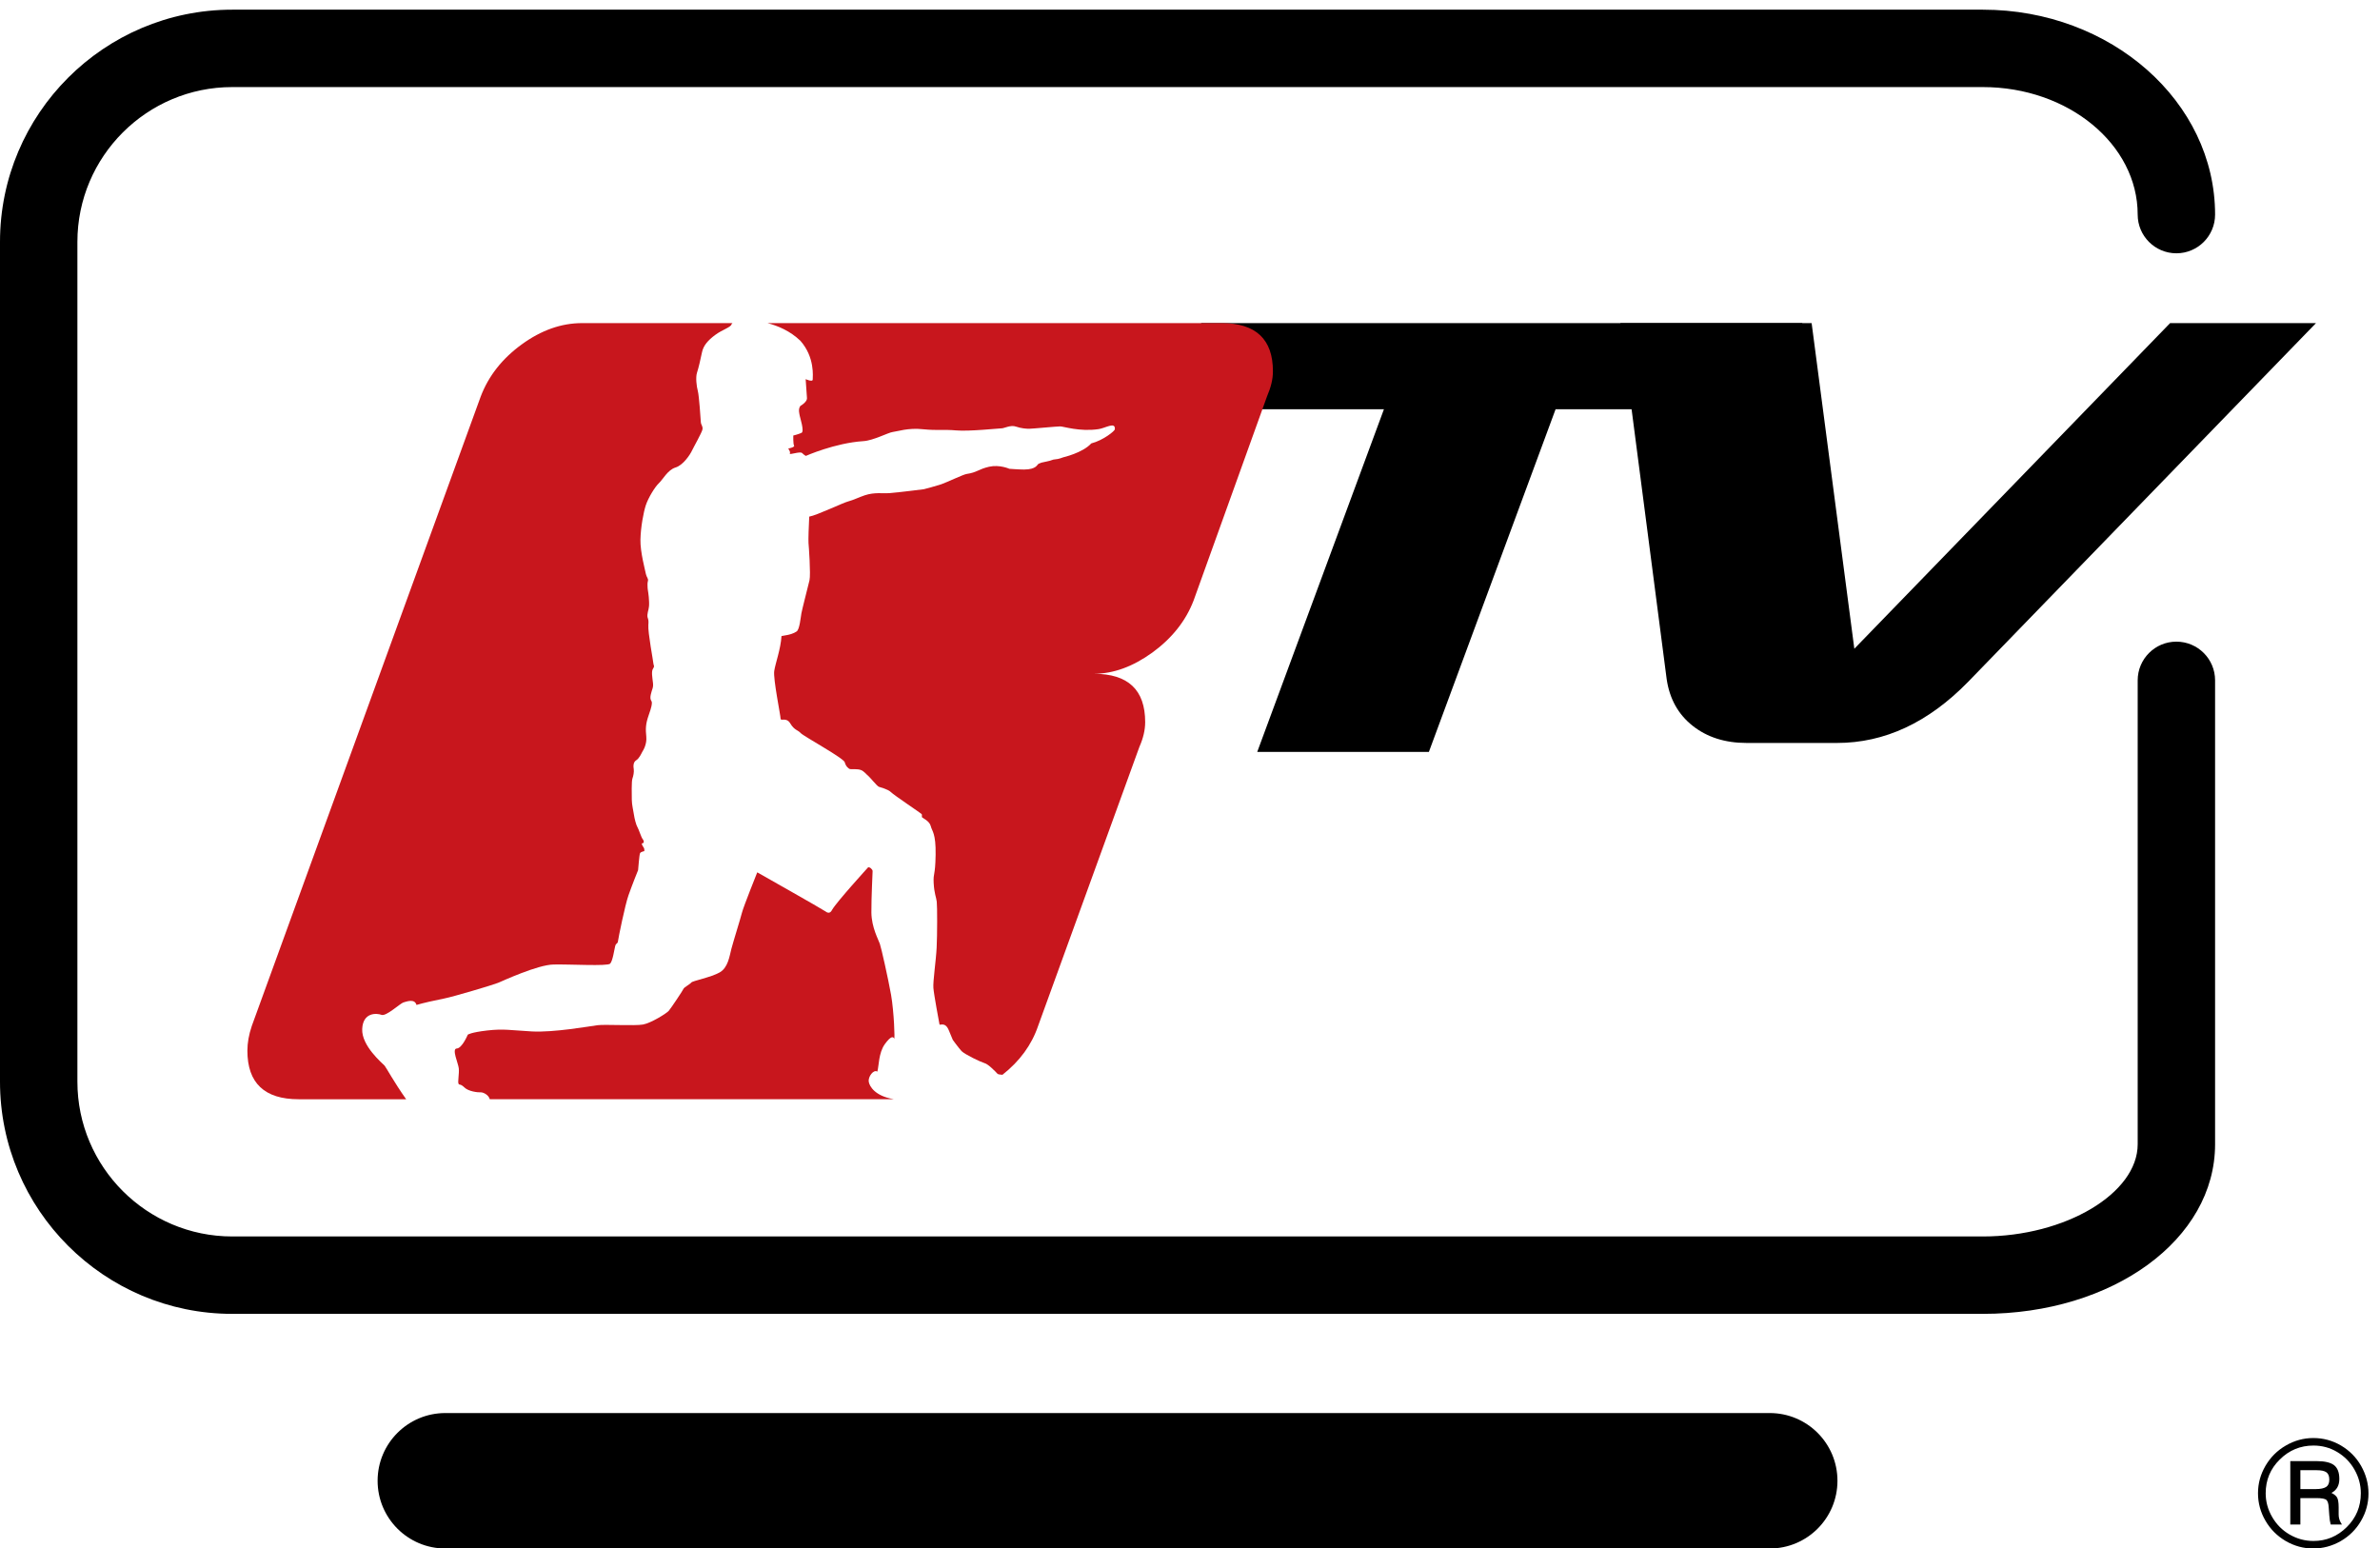 <?xml version="1.0" encoding="utf-8"?>
<!-- Generator: Adobe Illustrator 16.0.0, SVG Export Plug-In . SVG Version: 6.00 Build 0)  -->
<!DOCTYPE svg PUBLIC "-//W3C//DTD SVG 1.1 Tiny//EN" "http://www.w3.org/Graphics/SVG/1.1/DTD/svg11-tiny.dtd">
<svg version="1.1" baseProfile="tiny" id="圖層_1"
	 xmlns="http://www.w3.org/2000/svg" xmlns:xlink="http://www.w3.org/1999/xlink" x="0px" y="0px" width="123px" height="80px"
	 viewBox="0 0 123 80" xml:space="preserve">
<g>
	<path d="M119.553,74.316c0.518,0,0.994,0.13,1.434,0.389c0.438,0.259,0.783,0.607,1.037,1.051c0.252,0.446,0.381,0.921,0.381,1.428
		c0,0.503-0.129,0.976-0.387,1.416c-0.254,0.438-0.604,0.786-1.047,1.042c-0.445,0.254-0.92,0.383-1.424,0.383
		c-0.508,0-0.982-0.133-1.424-0.389c-0.438-0.259-0.789-0.607-1.043-1.048c-0.256-0.44-0.385-0.915-0.385-1.422
		s0.131-0.976,0.389-1.419c0.26-0.44,0.607-0.789,1.053-1.045C118.58,74.446,119.051,74.316,119.553,74.316 M119.559,79.636
		c0.666,0,1.24-0.238,1.723-0.717c0.486-0.48,0.727-1.063,0.727-1.753c0-0.426-0.109-0.831-0.328-1.218
		c-0.217-0.383-0.516-0.685-0.891-0.909c-0.377-0.225-0.785-0.334-1.23-0.334c-0.672,0-1.254,0.239-1.738,0.72
		c-0.486,0.475-0.73,1.059-0.73,1.747c0,0.432,0.111,0.841,0.334,1.224c0.219,0.38,0.52,0.685,0.9,0.906
		C118.707,79.523,119.119,79.636,119.559,79.636 M118.363,75.509h1.369c0.41,0,0.711,0.071,0.893,0.209
		c0.184,0.145,0.273,0.381,0.273,0.715c0,0.34-0.137,0.578-0.408,0.719c0.135,0.064,0.229,0.142,0.287,0.23
		c0.055,0.09,0.086,0.262,0.086,0.513v0.374c0,0.152,0.039,0.297,0.117,0.432l0.055,0.086h-0.582
		c-0.035-0.12-0.061-0.281-0.074-0.482l-0.029-0.4c-0.01-0.195-0.051-0.328-0.119-0.389c-0.07-0.063-0.244-0.096-0.52-0.096h-0.826
		v1.367h-0.521V75.509z M118.885,75.978v0.976h0.809c0.234,0,0.406-0.038,0.52-0.109c0.111-0.071,0.166-0.198,0.166-0.38
		s-0.051-0.309-0.152-0.38c-0.102-0.072-0.27-0.106-0.502-0.106H118.885z"/>
	<g>
		<g>
			<path d="M91.508,21.151H80.393l-6.547,17.706h-8.871l6.547-17.706H60.443l1.641-4.454H93.15L91.508,21.151z"/>
			<path d="M119.693,16.697l-17.982,18.542c-2.056,2.104-4.313,3.156-6.77,3.156h-4.68c-1.111,0-2.039-0.297-2.785-0.888
				c-0.746-0.59-1.193-1.394-1.341-2.409l-2.392-18.401h9.883l2.207,16.829l16.32-16.829H119.693z"/>
			<g>
				<path fill="#C8161D" d="M63.135,16.697H39.662c0.523,0.136,1.168,0.397,1.707,0.919c0.752,0.858,0.633,1.85,0.633,1.999
					c0.002,0.144-0.365-0.021-0.365-0.021s0.068,0.945,0.068,0.982c0,0.038,0,0.196-0.34,0.401
					c-0.133,0.172-0.045,0.431-0.033,0.514c0.012,0.086,0.25,0.803,0.092,0.877c-0.16,0.076-0.426,0.139-0.426,0.139
					s-0.012,0.447,0.041,0.522c0.047,0.075-0.256,0.147-0.293,0.147c-0.035,0,0.123,0.146,0.074,0.257
					c-0.047,0.104,0.521-0.126,0.635-0.019c0.109,0.108,0.193,0.146,0.193,0.146s1.504-0.667,2.967-0.762
					c0.514-0.029,1.304-0.449,1.521-0.473c0.219-0.022,0.802-0.229,1.568-0.142c0.77,0.075,1.055,0.003,1.711,0.06
					c0.658,0.06,2.238-0.108,2.359-0.108s0.465-0.187,0.73-0.089c0.27,0.092,0.537,0.115,0.695,0.111
					c0.16,0,1.415-0.121,1.586-0.121c0.17-0.004,1.006,0.286,1.988,0.141c0.348-0.047,0.881-0.403,0.843,0.007
					c0.001,0.086-0.596,0.57-1.218,0.731c-0.445,0.49-1.451,0.719-1.451,0.719s-0.24,0.098-0.412,0.104
					c-0.156,0.009-0.164,0.058-0.418,0.106c-0.326,0.064-0.313,0.068-0.434,0.119c-0.098,0.047-0.1,0.294-0.754,0.302
					c-0.271,0-0.764-0.038-0.764-0.038s-0.504-0.229-1.049-0.106c-0.549,0.125-0.615,0.294-1.158,0.373
					c-0.158,0.017-1.053,0.446-1.322,0.536c-0.268,0.087-0.828,0.241-0.889,0.252c-0.061,0.01-0.551,0.071-0.73,0.09
					c-0.301,0.033-0.658,0.082-1.09,0.115c-0.268,0.022-0.733-0.059-1.236,0.11c-0.268,0.089-0.592,0.247-0.848,0.314
					c-0.255,0.06-1.616,0.717-2.021,0.788c-0.023,0.383-0.051,1.232-0.037,1.368c0.014,0.131,0.121,1.616,0.051,1.92
					c-0.074,0.308-0.383,1.512-0.418,1.706c-0.036,0.195-0.092,0.845-0.25,0.942c-0.158,0.102-0.303,0.162-0.779,0.236
					c-0.041,0.68-0.316,1.403-0.376,1.807s0.329,2.302,0.329,2.458c0.002,0.158,0.293-0.097,0.502,0.252
					c0.211,0.354,0.381,0.326,0.54,0.5c0.159,0.167,2.226,1.297,2.275,1.507c0.05,0.207,0.196,0.337,0.28,0.353
					c0.086,0.012,0.379-0.02,0.551,0.045c0.17,0.062,0.281,0.229,0.367,0.29c0.084,0.06,0.467,0.543,0.563,0.577
					c0.097,0.037,0.464,0.121,0.624,0.277c0.158,0.16,1.566,1.098,1.59,1.136c0.023,0.04,0.003,0.125,0.014,0.157
					c0.01,0.038,0.393,0.193,0.455,0.463c0.062,0.266,0.269,0.352,0.251,1.484c-0.019,1.133-0.126,0.895-0.101,1.448
					c0.029,0.563,0.135,0.743,0.16,0.976c0.028,0.229,0.028,1.718-0.006,2.374c-0.032,0.661-0.197,1.755-0.168,2.083
					c0.024,0.328,0.303,1.826,0.316,1.886c0.012,0.064,0.291-0.157,0.477,0.293c0.185,0.45,0.211,0.506,0.211,0.506
					s0.283,0.391,0.451,0.577c0.174,0.177,1.004,0.57,1.189,0.623c0.182,0.042,0.566,0.435,0.666,0.546
					c0.031,0.034,0.131,0.048,0.258,0.056c0.894-0.703,1.512-1.546,1.846-2.532l5.23-14.408c0.203-0.457,0.301-0.883,0.301-1.286
					c0-1.666-0.88-2.498-2.652-2.498c1.014,0,2.023-0.373,3.033-1.104c1.01-0.739,1.721-1.634,2.123-2.686l3.793-10.545
					c0.199-0.465,0.305-0.879,0.305-1.293C65.789,17.531,64.9,16.697,63.135,16.697"/>
				<path fill="#C8161D" d="M44.896,55.896c-0.035-0.256,0.252-0.646,0.445-0.515c0.086-0.288,0.06-0.96,0.385-1.417
					c0.326-0.449,0.434-0.391,0.484-0.293c0.049,0.094-0.008-1.388-0.158-2.254c-0.154-0.863-0.504-2.42-0.58-2.638
					c-0.071-0.22-0.428-0.839-0.438-1.62c-0.004-0.779,0.063-2.059,0.063-2.142c0-0.087-0.146-0.221-0.232-0.194
					c0,0-1.609,1.767-1.854,2.184c-0.037,0.063-0.127,0.27-0.355,0.09c-0.129-0.098-3.521-2.015-3.521-2.015
					s-0.711,1.771-0.791,2.089s-0.447,1.488-0.545,1.863s-0.169,0.973-0.607,1.22c-0.435,0.251-1.412,0.438-1.465,0.522
					c-0.059,0.082-0.375,0.25-0.4,0.32c-0.027,0.076-0.652,1.01-0.762,1.139c-0.109,0.13-0.918,0.638-1.338,0.712
					c-0.418,0.075-1.973-0.015-2.346,0.034c-0.375,0.049-2.274,0.387-3.398,0.322c-1.123-0.063-1.443-0.146-2.303-0.049
					c-0.857,0.098-1.004,0.217-1.004,0.217s-0.295,0.705-0.57,0.714c-0.274,0.012,0.079,0.769,0.104,1.023
					c0.032,0.256-0.066,0.723-0.01,0.803c0.056,0.083,0.08-0.022,0.292,0.179c0.213,0.217,0.705,0.271,0.861,0.261
					c0.109-0.003,0.393,0.115,0.46,0.356h20.878c-0.01-0.006-0.02-0.006-0.031-0.008C45.229,56.636,44.936,56.15,44.896,55.896"/>
				<path fill="#C8161D" d="M18.719,53.176c0.041-0.88,0.761-0.818,1-0.729c0.238,0.092,0.983-0.61,1.138-0.645
					c0.155-0.041,0.573-0.21,0.667,0.132c0.349-0.102,0.941-0.236,1.423-0.33c0.486-0.094,2.546-0.71,2.791-0.811
					c0.248-0.102,2.052-0.938,2.874-0.948c0.822-0.02,2.788,0.098,2.922-0.045c0.136-0.151,0.214-0.738,0.259-0.905
					c0.046-0.18,0.129-0.097,0.146-0.262c0.019-0.161,0.361-1.853,0.542-2.367c0.181-0.515,0.484-1.274,0.496-1.297
					c0.008-0.034,0.059-0.812,0.104-0.883c0.047-0.07,0.219-0.101,0.219-0.101s0.008-0.124-0.029-0.177
					c-0.037-0.052-0.158-0.232-0.066-0.232s0.082-0.131,0.008-0.214c-0.072-0.082-0.203-0.511-0.268-0.612
					c-0.064-0.097-0.158-0.453-0.186-0.663c-0.03-0.21-0.105-0.495-0.107-0.749c-0.002-0.255-0.021-0.973,0.033-1.107
					c0.051-0.137,0.085-0.339,0.068-0.473c-0.021-0.138-0.043-0.363,0.125-0.467c0.164-0.104,0.262-0.34,0.314-0.434
					c0.055-0.09,0.246-0.395,0.209-0.787c-0.039-0.391-0.041-0.639,0.119-1.096c0.162-0.457,0.17-0.57,0.168-0.667
					c0-0.103-0.119-0.116-0.055-0.413c0.061-0.289,0.143-0.338,0.113-0.604c-0.029-0.264-0.096-0.592,0.004-0.737
					c0.1-0.147,0.018-0.167,0.018-0.26c0-0.091-0.293-1.621-0.261-1.996c0.034-0.375-0.063-0.301-0.048-0.525
					c0.02-0.232,0.1-0.289,0.086-0.66c-0.01-0.378-0.076-0.652-0.076-0.725c0-0.074-0.021-0.246,0.016-0.363
					c0.035-0.119-0.074-0.202-0.104-0.355c-0.027-0.158-0.299-1.142-0.283-1.782c0.014-0.638,0.156-1.407,0.279-1.782
					c0.126-0.375,0.463-0.934,0.67-1.129c0.209-0.194,0.463-0.697,0.865-0.816c0.4-0.125,0.75-0.664,0.842-0.859
					c0.09-0.192,0.525-0.953,0.551-1.114c0.025-0.166-0.074-0.218-0.086-0.374c-0.01-0.159-0.09-1.371-0.156-1.611
					c-0.064-0.235-0.121-0.701-0.041-0.945c0.082-0.246,0.186-0.708,0.258-1.054c0.074-0.349,0.305-0.614,0.682-0.894
					c0.371-0.276,0.802-0.39,0.844-0.549c0.008-0.028,0.025-0.041,0.053-0.062h-7.782c-1.064,0-2.104,0.367-3.108,1.096
					c-1.014,0.735-1.722,1.636-2.125,2.696l-11.83,32.526c-0.154,0.453-0.229,0.882-0.229,1.282c0,1.676,0.886,2.51,2.65,2.51h5.555
					c-0.639-0.903-1.022-1.627-1.116-1.738C19.771,54.954,18.678,54.054,18.719,53.176"/>
			</g>
		</g>
		<g>
			<path d="M102.477,67.899H12c-6.617,0-12-5.383-12-12V12.5c0-6.617,5.383-12,12-12h90.477c6.616,0,12,4.751,12,10.59
				c0,1.104-0.896,2-2,2c-1.105,0-2-0.896-2-2c0-3.634-3.59-6.59-8-6.59H12c-4.411,0-8,3.589-8,8v43.399c0,4.411,3.589,8,8,8h90.477
				c4.262,0,8-2.227,8-4.765V35.16c0-1.104,0.895-2,2-2c1.104,0,2,0.896,2,2v23.975C114.477,64.05,109.205,67.899,102.477,67.899z"
				/>
		</g>
		<g>
			<path d="M91.461,80.025H23.015c-1.933,0-3.5-1.567-3.5-3.5s1.567-3.5,3.5-3.5h68.446c1.934,0,3.5,1.567,3.5,3.5
				S93.395,80.025,91.461,80.025z"/>
		</g>
	</g>
</g>
</svg>
